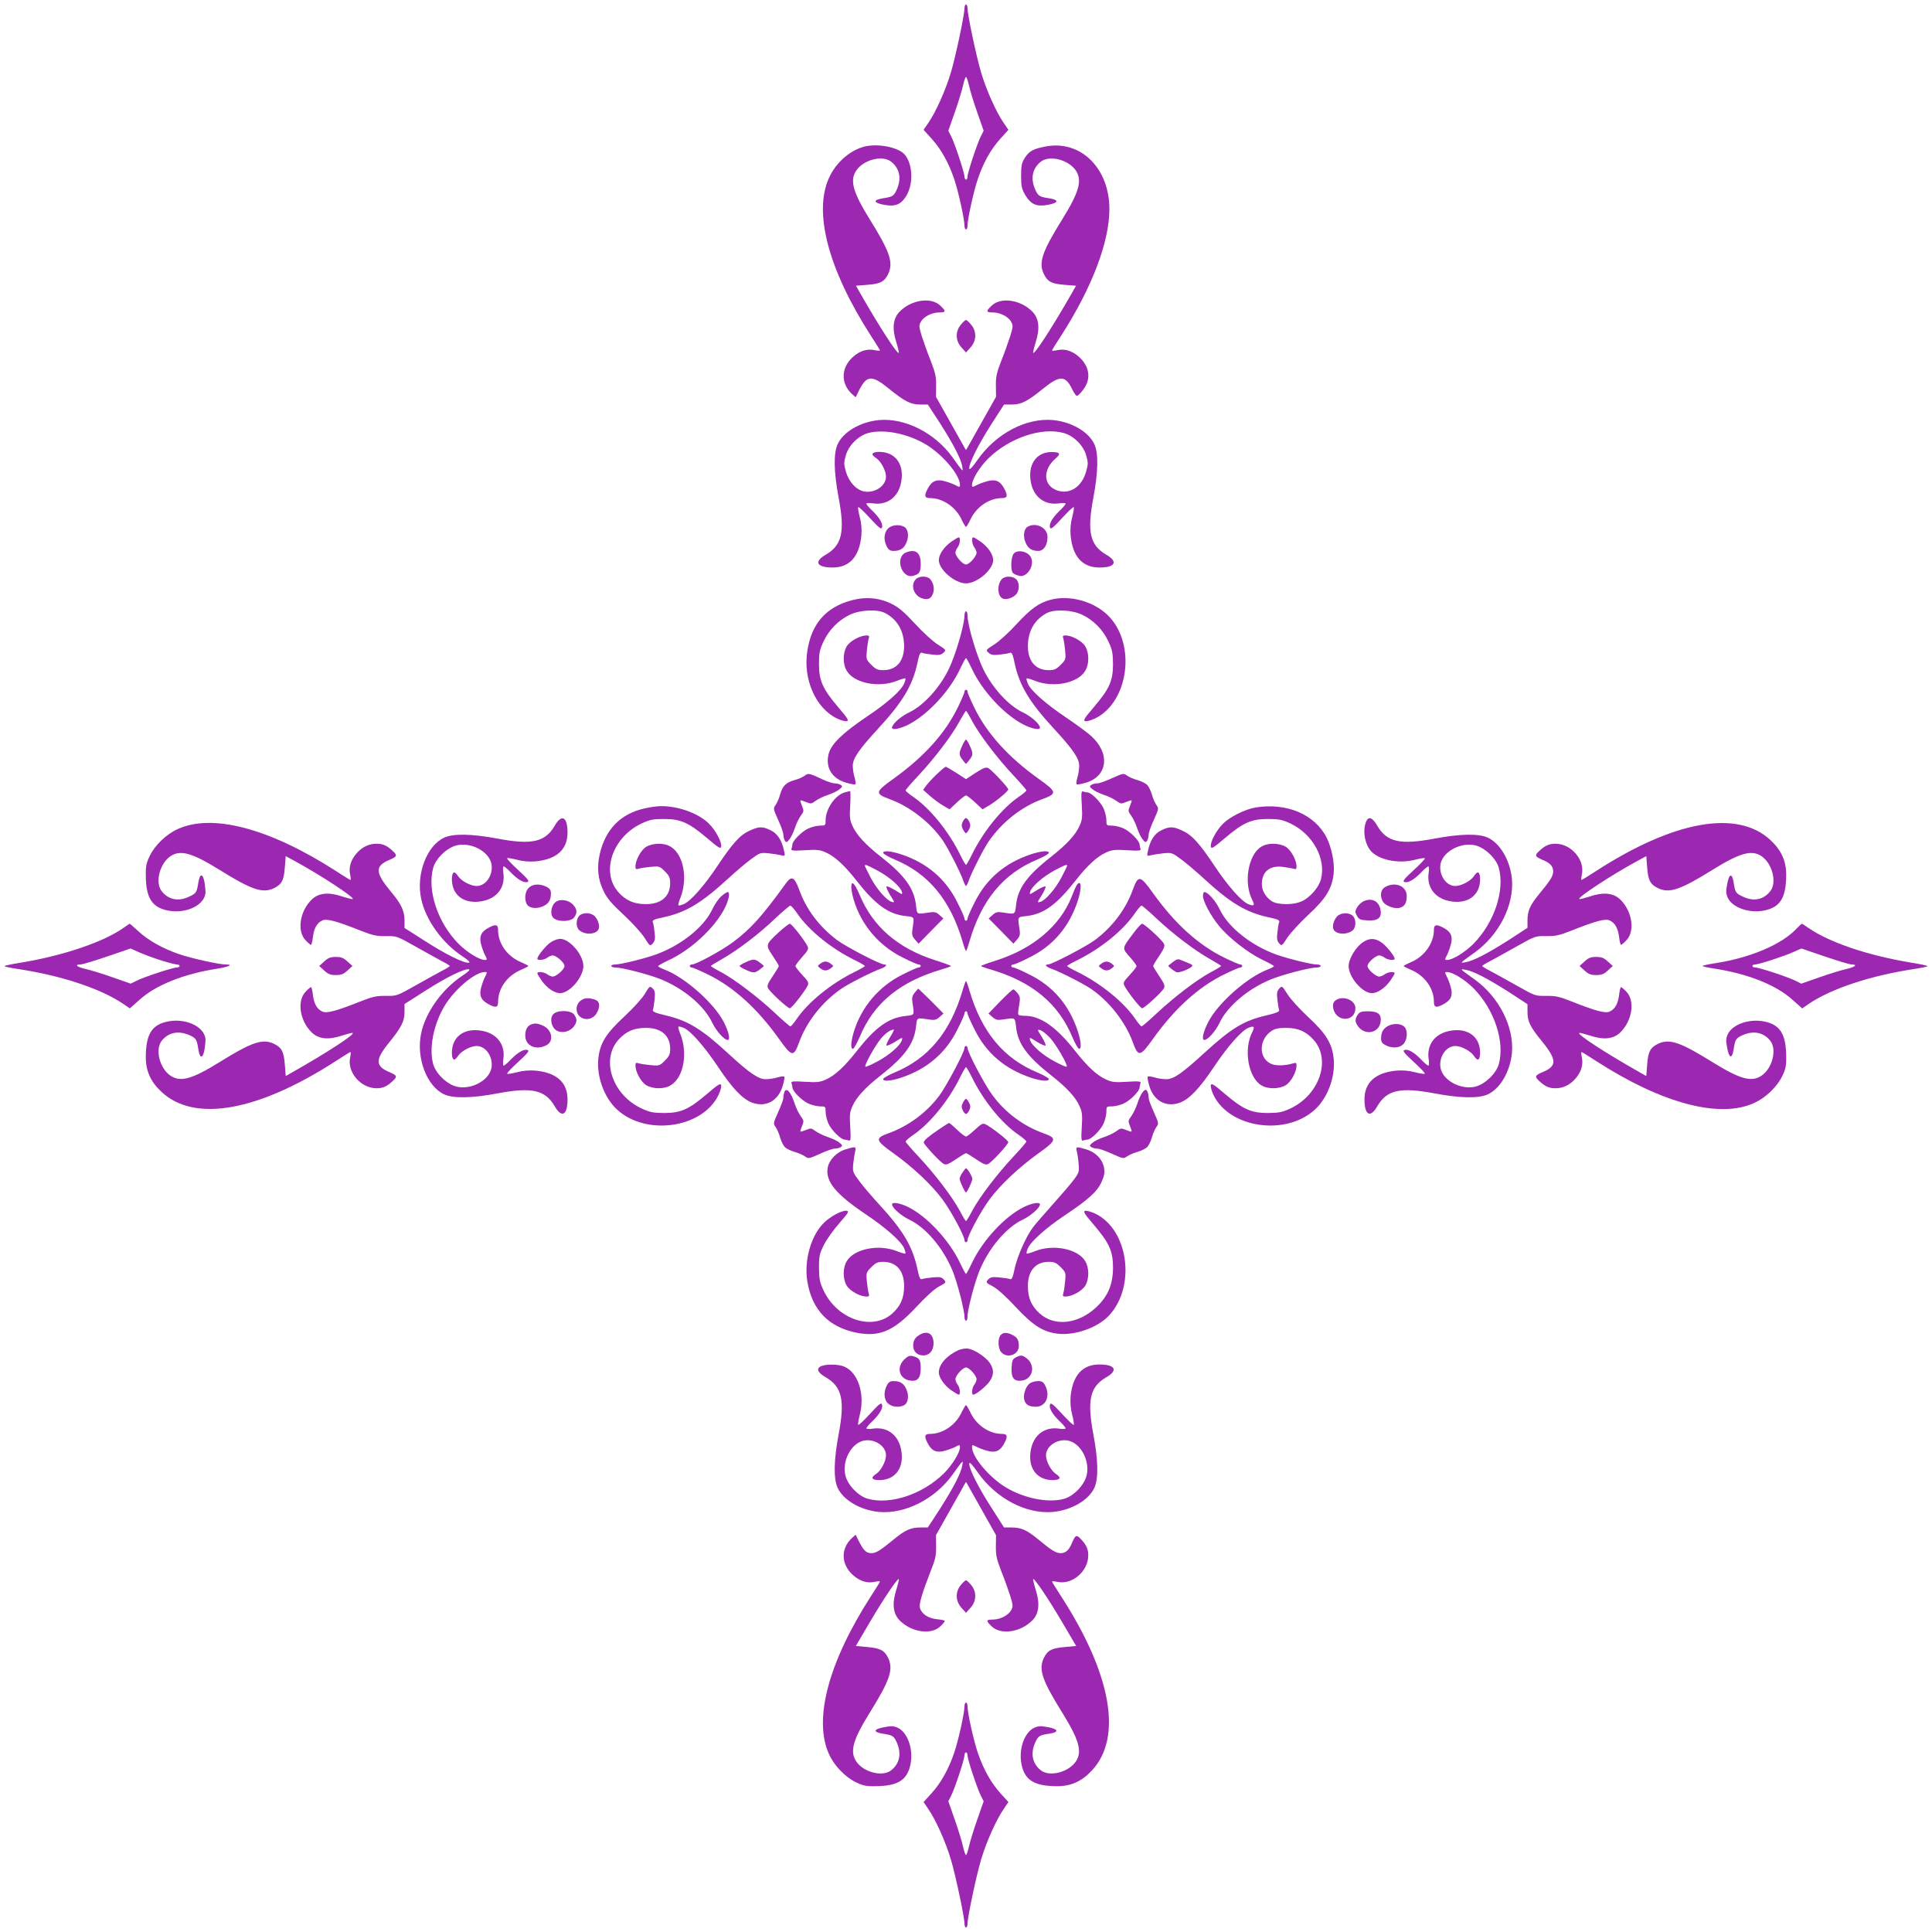 <?xml version="1.0" standalone="no"?>
<!DOCTYPE svg PUBLIC "-//W3C//DTD SVG 20010904//EN"
 "http://www.w3.org/TR/2001/REC-SVG-20010904/DTD/svg10.dtd">
<svg version="1.0" xmlns="http://www.w3.org/2000/svg"
 width="1280pt" height="1280pt" viewBox="0 0 1280 1280"
 preserveAspectRatio="xMidYMid meet">
<g transform="translate(0,1280) scale(0.1,-0.1)"
fill="#9c27b0" stroke="none">
<path d="M6390 12746 c0 -44 -58 -318 -90 -426 -34 -115 -100 -263 -150 -335
l-31 -45 55 -61 c63 -70 113 -160 150 -272 27 -81 66 -261 66 -303 0 -13 5
-24 10 -24 6 0 10 11 10 24 0 42 39 222 66 303 37 112 87 202 150 272 l55 61
-31 45 c-50 72 -116 220 -150 335 -32 108 -90 382 -90 426 0 13 -4 24 -10 24
-5 0 -10 -11 -10 -24z m30 -513 c7 -32 31 -112 55 -179 l42 -120 -19 -38 c-24
-47 -88 -240 -88 -267 0 -10 -4 -19 -10 -19 -5 0 -10 9 -10 19 0 27 -64 220
-88 267 l-19 38 42 120 c24 67 48 147 55 179 7 31 16 57 20 57 4 0 13 -26 20
-57z"/>
<path d="M5720 11827 c-94 -27 -182 -106 -227 -204 -106 -230 -4 -612 278
-1049 33 -50 59 -93 59 -96 0 -3 -16 -2 -35 2 -48 11 -98 -4 -142 -43 -81 -71
-85 -175 -10 -246 l26 -23 21 43 c52 104 86 106 198 15 106 -86 145 -106 208
-106 l51 0 79 -121 c90 -141 141 -239 149 -289 7 -40 8 -41 -65 61 -116 161
-314 261 -486 246 -124 -12 -237 -78 -275 -161 -27 -60 -25 -183 7 -352 43
-227 23 -316 -85 -379 -81 -46 -60 -85 45 -85 113 0 178 73 191 213 3 41 0 82
-11 122 -8 32 -13 62 -10 65 4 3 39 -30 79 -74 57 -62 73 -75 78 -62 9 23 -13
63 -62 111 -23 21 -41 43 -41 48 0 5 20 6 45 2 91 -13 164 39 184 134 20 93
-11 168 -81 196 -43 17 -108 14 -108 -5 0 -5 12 -17 26 -26 31 -21 64 -83 64
-122 0 -61 -74 -111 -145 -98 -52 10 -100 62 -120 129 -15 52 -15 62 -1 111
19 66 83 129 148 147 103 28 261 -3 383 -76 110 -66 225 -202 225 -267 0 -18
-2 -17 -39 2 -22 10 -58 22 -80 26 -46 7 -71 -8 -97 -58 -22 -43 -18 -58 17
-58 87 0 174 -60 213 -149 11 -22 22 -41 26 -41 4 0 15 19 26 41 39 89 126
149 213 149 35 0 39 15 17 58 -26 50 -51 65 -97 58 -22 -4 -58 -16 -80 -26
-37 -19 -39 -20 -39 -2 0 36 51 118 107 174 140 137 354 210 501 169 65 -18
129 -81 148 -147 14 -49 14 -59 -1 -111 -29 -99 -107 -150 -189 -123 -94 31
-100 137 -13 212 38 32 30 43 -27 43 -103 0 -160 -88 -135 -206 20 -95 93
-147 184 -134 25 4 45 3 45 -2 0 -5 -18 -27 -41 -48 -49 -48 -71 -88 -62 -111
5 -13 21 0 78 62 40 44 75 77 79 74 3 -3 -2 -33 -10 -65 -11 -40 -14 -81 -11
-122 13 -140 78 -213 191 -213 105 0 126 39 45 85 -108 63 -128 152 -85 379
32 169 34 292 7 352 -38 83 -151 149 -275 161 -178 16 -378 -90 -499 -263 -30
-44 -53 -69 -55 -60 -6 29 55 152 142 289 l88 137 52 0 c63 0 102 20 208 106
111 90 148 88 194 -10 11 -21 23 -39 29 -39 5 -1 25 18 42 42 54 70 42 155
-30 218 -44 39 -94 54 -142 43 -19 -4 -35 -5 -35 -2 0 3 26 46 59 96 205 318
321 622 321 841 0 267 -185 454 -413 416 -88 -15 -119 -31 -148 -78 -20 -31
-24 -52 -24 -118 0 -69 4 -86 27 -126 38 -64 75 -80 151 -66 68 12 75 32 15
42 -72 11 -79 15 -99 58 -33 74 -20 141 37 186 58 45 183 13 232 -59 43 -65
22 -142 -89 -321 -135 -217 -159 -288 -124 -363 25 -52 52 -67 139 -73 l75 -6
-26 -46 c-126 -221 -248 -410 -258 -399 -2 2 5 33 16 68 30 93 23 160 -21 205
-77 79 -209 99 -270 40 -39 -37 -38 -45 8 -45 48 0 103 -28 121 -62 14 -24 13
-33 -6 -95 -12 -37 -38 -111 -59 -163 -31 -80 -37 -106 -36 -167 l1 -72 -94
-167 c-52 -92 -97 -172 -100 -178 -4 -8 -6 -8 -10 0 -3 6 -48 86 -100 178
l-94 167 1 72 c1 61 -5 87 -36 167 -21 52 -47 126 -59 163 -19 62 -20 71 -6
95 18 34 73 62 122 62 45 0 46 8 7 45 -61 59 -193 39 -270 -40 -44 -45 -51
-112 -21 -205 11 -35 18 -66 16 -68 -10 -11 -132 178 -258 399 l-26 46 75 6
c87 6 114 21 139 73 35 75 11 146 -124 363 -111 179 -132 256 -88 321 48 72
173 104 231 59 57 -45 70 -112 37 -186 -20 -43 -27 -47 -98 -58 -61 -10 -54
-30 15 -42 74 -14 113 2 148 62 48 82 40 215 -15 274 -45 48 -184 73 -271 48z"/>
<path d="M6366 10649 c-38 -45 -36 -107 4 -151 l30 -33 30 33 c40 44 42 106 4
151 -14 17 -29 31 -34 31 -5 0 -20 -14 -34 -31z"/>
<path d="M5882 9297 c-26 -28 -29 -75 -7 -117 12 -23 22 -30 46 -30 44 0 69
17 85 57 18 42 10 89 -16 103 -34 18 -85 12 -108 -13z"/>
<path d="M6808 9310 c-25 -15 -31 -63 -14 -103 16 -40 41 -57 85 -57 36 0 61
38 61 93 0 61 -76 99 -132 67z"/>
<path d="M6301 9210 c-48 -35 -81 -84 -81 -121 0 -63 106 -154 180 -154 74 0
180 91 180 154 0 37 -33 86 -81 121 -23 16 -46 30 -51 30 -13 0 -9 -45 7 -66
8 -10 15 -27 15 -36 0 -24 -48 -78 -70 -78 -22 0 -70 54 -70 78 0 9 7 26 15
36 16 21 20 66 7 66 -5 0 -28 -14 -51 -30z"/>
<path d="M6003 9140 c-75 -30 -32 -175 47 -155 41 11 50 24 50 80 0 74 -34
100 -97 75z"/>
<path d="M6717 9133 c-20 -23 -24 -115 -4 -131 6 -6 24 -13 38 -17 59 -15 113
84 72 133 -25 32 -83 40 -106 15z"/>
<path d="M6067 8962 c-38 -41 -11 -113 48 -128 35 -9 54 1 66 33 12 31 4 70
-18 96 -21 23 -75 22 -96 -1z"/>
<path d="M6637 8963 c-33 -38 -29 -115 8 -129 22 -9 63 4 85 26 26 26 26 81 2
103 -24 22 -75 22 -95 0z"/>
<path d="M5640 8822 c-168 -45 -264 -155 -291 -334 -30 -187 55 -380 196 -448
25 -12 53 -20 64 -18 17 3 9 17 -56 93 -103 122 -127 175 -127 285 0 74 4 93
30 150 37 78 99 141 174 177 68 33 185 38 235 11 82 -44 124 -119 125 -218 0
-101 -51 -160 -138 -160 -37 0 -50 6 -79 35 -34 34 -35 38 -30 93 3 31 8 67
12 80 6 19 4 22 -16 22 -42 -1 -108 -37 -129 -72 -27 -44 -27 -120 1 -164 49
-80 209 -112 328 -66 30 12 57 20 59 17 3 -2 -1 -18 -8 -34 -19 -46 -112 -129
-250 -221 -157 -106 -231 -178 -249 -241 -25 -92 19 -167 116 -195 30 -9 57
-13 60 -10 4 3 1 23 -5 45 -7 21 -12 56 -12 79 0 47 41 107 170 247 159 172
226 284 257 428 13 63 20 77 32 72 9 -4 40 -9 69 -12 42 -5 56 -2 72 12 20 18
20 19 -37 55 -32 20 -100 82 -151 138 -73 79 -108 108 -156 132 -81 40 -173
48 -266 22z"/>
<path d="M6959 8826 c-76 -20 -131 -60 -225 -162 -49 -54 -115 -114 -147 -134
-57 -36 -57 -37 -37 -55 16 -14 30 -17 72 -12 29 3 60 8 69 12 12 5 19 -9 32
-72 31 -144 98 -256 257 -428 129 -140 170 -200 170 -247 0 -23 -5 -58 -12
-79 -6 -22 -9 -42 -5 -45 3 -3 30 1 60 10 147 43 164 195 35 311 -27 24 -102
79 -166 122 -132 88 -234 179 -252 223 -7 17 -11 33 -8 35 2 3 29 -5 59 -17
119 -46 279 -14 328 66 28 44 28 120 1 164 -21 35 -87 71 -129 72 -20 0 -22
-3 -16 -22 4 -13 9 -49 12 -80 5 -55 4 -59 -30 -93 -29 -29 -42 -35 -79 -35
-87 0 -138 59 -138 160 1 99 43 174 125 218 50 27 167 22 235 -11 74 -35 137
-99 173 -176 26 -55 30 -76 31 -150 0 -111 -23 -164 -127 -286 -65 -76 -73
-90 -56 -93 11 -2 39 6 64 18 219 106 273 481 96 672 -92 100 -261 150 -392
114z"/>
<path d="M6390 8723 c0 -64 -61 -269 -106 -360 -61 -123 -165 -236 -257 -281
-58 -27 -117 -79 -117 -103 0 -18 52 -8 108 20 129 66 276 224 344 372 18 38
35 69 38 69 3 0 20 -31 38 -69 68 -148 215 -306 344 -372 56 -28 108 -38 108
-20 0 24 -59 76 -117 103 -92 45 -196 158 -257 281 -45 91 -106 296 -106 360
0 15 -4 27 -10 27 -5 0 -10 -12 -10 -27z"/>
<path d="M6390 8217 c0 -7 -20 -54 -44 -103 -83 -172 -224 -328 -426 -473
-123 -88 -125 -99 -25 -136 133 -48 271 -156 353 -276 35 -52 113 -204 133
-261 7 -21 16 -38 19 -38 3 0 12 17 19 38 20 56 98 209 131 257 87 127 218
230 354 280 102 37 100 48 -24 136 -199 142 -343 301 -426 473 -24 49 -44 96
-44 103 0 7 -4 13 -10 13 -5 0 -10 -6 -10 -13z m52 -197 c49 -90 165 -243 272
-357 47 -50 86 -95 86 -100 0 -4 -22 -23 -50 -42 -111 -76 -234 -227 -311
-383 -18 -38 -36 -68 -39 -68 -3 0 -21 30 -39 68 -77 156 -200 307 -311 383
-28 19 -50 38 -50 42 0 5 39 50 86 100 107 115 219 262 270 356 22 39 41 71
44 71 3 0 22 -31 42 -70z"/>
<path d="M6372 7853 c-21 -48 -20 -56 13 -97 15 -20 15 -20 30 0 33 41 34 49
13 97 -11 26 -24 47 -28 47 -4 0 -17 -21 -28 -47z"/>
<path d="M6209 7673 c-28 -26 -60 -61 -72 -77 l-21 -29 45 -40 c24 -21 63 -50
87 -64 l43 -25 49 46 c27 25 54 46 60 46 6 0 33 -21 60 -46 l49 -46 43 25 c50
30 128 95 128 107 0 12 -109 129 -132 141 -16 8 -32 2 -84 -31 l-64 -42 -63
41 c-35 22 -67 41 -71 41 -4 0 -30 -21 -57 -47z"/>
<path d="M6378 7355 c-9 -20 -8 -31 2 -50 7 -14 16 -25 20 -25 4 0 13 11 20
25 10 19 11 30 2 50 -6 14 -16 25 -22 25 -6 0 -16 -11 -22 -25z"/>
<path d="M5330 7660 c-14 -10 -44 -23 -68 -29 -54 -15 -78 -39 -93 -93 -6 -23
-19 -54 -29 -69 -18 -25 -18 -26 15 -100 19 -41 35 -85 35 -99 0 -14 5 -32 10
-40 9 -13 13 -12 29 8 11 12 27 46 37 75 9 28 27 66 39 82 21 29 22 33 9 64
-8 19 -13 36 -11 38 2 2 19 -3 38 -11 31 -13 35 -12 64 9 16 12 54 30 82 39
29 10 63 26 75 37 20 16 21 20 8 29 -8 5 -26 10 -40 10 -14 0 -50 12 -80 26
-91 43 -94 43 -120 24z"/>
<path d="M7369 7645 c-41 -19 -85 -35 -99 -35 -14 0 -32 -5 -40 -10 -13 -9
-12 -13 8 -29 12 -11 46 -27 75 -37 28 -9 66 -27 82 -39 29 -21 33 -22 64 -9
19 8 36 13 38 11 2 -2 -3 -19 -11 -38 -13 -31 -12 -35 9 -64 12 -16 30 -54 39
-82 10 -29 26 -63 37 -75 16 -20 20 -21 29 -8 5 8 10 26 10 40 0 14 16 58 35
99 33 74 33 75 15 100 -10 15 -23 46 -29 69 -7 24 -21 52 -31 62 -10 10 -38
24 -62 31 -23 6 -54 19 -69 29 -25 18 -26 18 -100 -15z"/>
<path d="M5596 7550 c-64 -19 -125 -109 -126 -182 0 -37 -1 -38 -37 -38 -21 0
-56 -9 -78 -19 -42 -19 -105 -82 -105 -106 0 -7 -3 -20 -6 -28 -5 -13 7 -15
88 -10 81 5 101 3 140 -15 59 -26 124 -86 203 -187 125 -159 211 -222 325
-234 60 -7 58 -3 46 -83 -6 -39 -4 -50 16 -73 l24 -27 82 84 82 83 -26 23
c-22 20 -33 22 -72 16 -80 -12 -76 -14 -83 46 -12 114 -75 200 -234 325 -101
79 -161 144 -187 203 -18 39 -20 59 -15 139 3 51 2 93 -1 92 -4 0 -20 -5 -36
-9z m216 -517 c77 -40 153 -106 163 -141 6 -21 4 -21 -44 10 -28 17 -54 28
-58 25 -3 -4 8 -30 25 -58 31 -48 31 -50 10 -44 -35 10 -101 86 -141 163 -20
38 -37 73 -37 76 0 11 11 7 82 -31z"/>
<path d="M7167 7468 c5 -81 3 -101 -15 -140 -26 -59 -86 -124 -187 -203 -159
-125 -221 -209 -233 -319 -8 -67 -4 -64 -84 -52 -39 6 -50 4 -72 -16 l-26 -23
82 -83 82 -84 24 27 c20 23 22 34 16 73 -12 80 -14 76 46 83 114 12 200 75
325 234 79 101 144 161 203 187 39 18 59 20 140 15 81 -5 93 -3 88 10 -3 8 -6
21 -6 28 0 24 -63 87 -105 106 -22 10 -57 19 -77 19 -37 0 -38 1 -38 38 0 20
-9 55 -19 77 -19 42 -82 105 -106 105 -7 0 -20 3 -28 6 -13 5 -15 -7 -10 -88z
m-97 -404 c0 -3 -17 -38 -37 -76 -40 -77 -106 -153 -141 -163 -21 -6 -21 -4
10 44 17 28 28 54 25 58 -4 3 -30 -8 -58 -25 -48 -31 -50 -31 -44 -10 10 35
85 100 161 141 69 37 84 42 84 31z"/>
<path d="M4274 7445 c-160 -35 -261 -136 -300 -301 -21 -91 -13 -171 26 -250
23 -47 53 -82 132 -155 56 -52 118 -120 138 -152 36 -57 37 -57 55 -37 14 16
17 30 12 72 -3 29 -8 60 -12 69 -5 12 9 19 72 32 147 32 251 94 428 257 50 46
117 103 150 127 58 43 62 45 115 40 30 -3 68 -9 84 -13 28 -7 28 -6 21 27 -14
70 -44 117 -89 138 -54 27 -79 26 -141 -3 -62 -28 -112 -83 -213 -235 -87
-131 -178 -233 -222 -251 -17 -7 -33 -11 -35 -8 -3 3 2 22 10 42 54 130 26
293 -61 346 -42 27 -118 26 -162 0 -35 -21 -71 -87 -72 -129 0 -20 3 -22 23
-16 12 4 48 9 79 12 55 5 59 4 93 -30 29 -29 35 -42 35 -78 0 -88 -59 -139
-160 -139 -80 0 -132 23 -182 78 -119 132 -42 364 152 456 57 26 76 30 150 30
110 0 163 -24 285 -127 76 -65 90 -73 93 -56 5 30 -36 107 -81 152 -69 69
-206 118 -322 116 -22 0 -68 -7 -101 -14z"/>
<path d="M8317 7450 c-69 -12 -169 -62 -214 -107 -45 -45 -86 -122 -81 -152 3
-17 17 -9 93 56 122 103 175 127 285 127 74 0 93 -4 150 -30 149 -71 238 -235
201 -372 -15 -53 -73 -119 -126 -143 -55 -26 -160 -25 -199 0 -40 27 -66 70
-66 113 0 82 51 125 136 115 27 -3 59 -9 72 -12 18 -6 22 -4 22 16 -1 42 -37
108 -72 129 -44 26 -120 27 -162 0 -87 -53 -118 -240 -59 -353 18 -36 12 -43
-27 -27 -44 18 -135 120 -222 251 -101 152 -151 207 -213 235 -62 29 -87 30
-141 3 -45 -21 -75 -68 -89 -138 -7 -33 -7 -34 21 -27 16 4 54 10 84 13 53 5
57 3 115 -40 33 -24 100 -81 150 -127 177 -163 281 -225 428 -257 63 -13 77
-20 72 -32 -4 -9 -9 -40 -12 -69 -5 -41 -2 -56 12 -72 17 -19 18 -18 54 38 21
31 83 99 139 151 117 108 158 175 168 276 7 68 -14 171 -47 236 -78 154 -266
233 -472 199z"/>
<path d="M3675 7329 c-63 -108 -152 -128 -379 -85 -169 32 -292 34 -352 7
-116 -53 -188 -241 -154 -404 29 -140 139 -294 274 -383 38 -25 53 -40 43 -42
-30 -6 -152 54 -289 142 l-138 88 0 52 c0 59 -22 107 -84 181 -112 134 -115
177 -14 219 49 21 52 29 20 58 -38 36 -65 48 -107 48 -51 0 -95 -21 -132 -63
-39 -44 -54 -94 -43 -142 4 -19 5 -35 2 -35 -3 0 -46 26 -96 59 -437 282 -819
384 -1049 278 -75 -34 -150 -106 -184 -176 -23 -46 -28 -69 -27 -131 1 -144
38 -207 135 -230 119 -29 248 26 260 110 2 8 -1 39 -5 68 -10 65 -31 70 -41
10 -11 -70 -14 -76 -59 -97 -72 -36 -140 -23 -185 35 -45 58 -13 183 59 232
65 43 142 22 321 -89 217 -135 288 -159 363 -124 52 25 67 52 73 138 l6 75 66
-36 c164 -89 389 -237 378 -248 -3 -3 -33 5 -68 16 -91 31 -158 25 -204 -20
-79 -77 -99 -209 -40 -270 16 -17 32 -30 35 -30 4 0 10 23 13 51 7 59 27 95
63 111 29 13 90 -3 254 -68 81 -32 106 -37 167 -36 72 1 73 0 194 -68 67 -38
146 -81 175 -97 30 -15 54 -30 54 -33 0 -3 -24 -18 -54 -33 -29 -16 -108 -59
-175 -97 -121 -68 -122 -69 -194 -68 -61 1 -86 -4 -167 -36 -164 -65 -225 -81
-254 -68 -36 16 -56 52 -63 111 -3 28 -9 51 -13 51 -3 0 -19 -13 -35 -30 -59
-61 -39 -193 40 -270 46 -45 113 -51 204 -20 35 11 65 19 68 16 12 -11 -169
-129 -398 -259 l-46 -26 -6 75 c-6 87 -21 114 -73 139 -75 35 -146 11 -363
-124 -179 -111 -256 -132 -321 -88 -72 48 -104 173 -59 231 45 57 112 70 186
37 43 -20 47 -27 58 -98 10 -61 31 -56 41 10 4 28 7 59 5 67 -12 84 -141 139
-260 110 -97 -23 -134 -86 -135 -230 -1 -94 31 -166 104 -234 218 -204 638
-130 1156 205 50 33 93 59 96 59 3 0 2 -16 -2 -35 -22 -98 70 -205 175 -205
42 0 69 12 107 48 32 29 29 37 -20 58 -96 40 -97 82 -8 192 86 106 106 145
106 208 l0 52 138 88 c137 88 259 148 289 142 10 -2 -5 -17 -43 -42 -135 -89
-245 -243 -274 -383 -34 -163 38 -351 154 -404 60 -27 183 -25 352 7 227 43
316 23 379 -85 46 -81 85 -60 85 45 0 113 -73 178 -213 191 -41 3 -82 0 -122
-11 -32 -8 -62 -13 -65 -10 -3 4 30 39 74 79 62 57 75 73 62 78 -23 9 -63 -13
-111 -62 -21 -23 -43 -41 -48 -41 -5 0 -6 20 -2 45 13 91 -39 164 -134 184
-93 20 -168 -11 -196 -81 -17 -43 -14 -108 5 -108 5 0 17 12 26 26 21 31 83
64 122 64 62 0 111 -74 98 -146 -16 -83 -136 -147 -232 -123 -64 16 -137 87
-154 149 -29 105 2 262 75 385 66 110 202 225 267 225 18 0 17 -2 -2 -39 -10
-22 -22 -58 -26 -80 -7 -46 8 -71 58 -97 44 -23 58 -18 58 19 0 90 62 175 155
213 25 11 45 21 45 24 0 3 -20 13 -45 24 -93 38 -155 123 -155 214 0 36 -14
41 -58 18 -50 -26 -65 -51 -58 -97 4 -22 16 -58 26 -80 19 -37 20 -39 2 -39
-36 0 -118 51 -174 107 -138 140 -209 353 -168 503 17 62 90 133 154 149 96
24 216 -40 232 -123 13 -72 -36 -146 -98 -146 -39 0 -101 33 -122 64 -9 14
-21 26 -26 26 -19 0 -22 -65 -5 -108 28 -70 103 -101 196 -81 95 20 147 93
134 184 -4 25 -3 45 2 45 5 0 27 -18 48 -41 48 -49 88 -71 111 -62 13 5 0 21
-62 78 -44 40 -77 75 -74 79 3 3 33 -2 65 -10 40 -11 81 -14 122 -11 140 13
213 78 213 191 0 105 -39 126 -85 45z"/>
<path d="M9050 7354 c-25 -64 -5 -158 41 -201 59 -54 183 -76 284 -49 32 8 62
13 65 10 3 -4 -30 -39 -74 -79 -62 -57 -75 -73 -62 -78 23 -9 63 13 111 62 21
23 43 41 48 41 5 0 6 -20 2 -45 -13 -91 39 -164 134 -184 93 -20 168 11 196
81 17 43 14 108 -5 108 -5 0 -17 -12 -26 -26 -21 -31 -83 -64 -122 -64 -62 0
-111 74 -98 146 16 83 136 147 232 123 64 -17 137 -87 154 -149 41 -150 -30
-363 -168 -503 -56 -56 -138 -107 -174 -107 -18 0 -17 2 2 39 10 22 22 58 26
80 7 46 -8 71 -58 97 -43 22 -58 18 -58 -17 0 -89 -64 -178 -155 -215 -25 -11
-45 -21 -45 -24 0 -3 20 -13 45 -24 93 -38 155 -123 155 -213 0 -37 14 -42 58
-19 50 26 65 51 58 97 -4 22 -16 58 -26 80 -19 37 -20 39 -2 39 36 0 118 -51
174 -107 138 -140 209 -353 168 -503 -17 -62 -90 -132 -154 -149 -96 -24 -216
40 -232 123 -13 72 36 146 98 146 39 0 101 -33 122 -64 9 -14 21 -26 26 -26
19 0 22 65 5 108 -28 70 -103 101 -196 81 -95 -20 -147 -93 -134 -184 4 -25 3
-45 -2 -45 -5 0 -27 18 -48 41 -48 49 -88 71 -111 62 -13 -5 0 -21 62 -78 44
-40 77 -75 74 -79 -3 -3 -33 2 -65 10 -40 11 -81 14 -122 11 -140 -13 -213
-78 -213 -191 0 -105 39 -126 85 -45 63 108 152 128 379 85 169 -32 292 -34
352 -7 83 38 149 151 161 275 15 172 -85 370 -246 486 -102 73 -101 72 -61 65
50 -8 148 -59 289 -149 l121 -79 0 -49 c0 -67 16 -99 99 -201 97 -120 97 -161
-1 -201 -49 -21 -52 -29 -20 -58 38 -36 65 -48 107 -48 51 0 95 21 132 63 39
44 54 94 43 142 -4 19 -5 35 -2 35 3 0 46 -26 96 -59 437 -282 819 -384 1049
-278 75 34 150 106 184 176 23 46 28 69 27 131 -1 144 -38 207 -135 230 -102
25 -220 -14 -252 -82 -12 -27 -13 -43 -4 -90 12 -69 32 -76 42 -15 11 71 15
78 58 98 74 33 141 20 186 -37 45 -58 13 -183 -59 -231 -65 -44 -142 -23 -321
88 -217 135 -288 159 -363 124 -52 -25 -67 -52 -73 -139 l-6 -75 -46 26 c-229
130 -410 248 -398 259 3 3 33 -5 68 -16 91 -31 158 -25 204 20 79 77 99 209
40 270 -16 17 -32 30 -35 30 -4 0 -10 -23 -13 -51 -7 -59 -27 -95 -63 -111
-29 -13 -90 3 -254 68 -81 32 -106 37 -167 36 -72 -1 -73 0 -194 68 -67 38
-146 81 -175 97 -30 15 -54 30 -54 33 0 3 24 18 54 33 29 16 108 59 175 97
121 68 122 69 194 68 61 -1 86 4 167 36 164 65 225 81 254 68 36 -16 56 -52
63 -111 3 -28 9 -51 13 -51 3 0 19 13 35 30 59 61 39 193 -40 270 -46 45 -113
51 -204 20 -35 -11 -65 -19 -68 -16 -11 11 214 159 378 248 l66 36 6 -75 c6
-86 21 -113 73 -138 75 -35 146 -11 363 124 179 111 256 132 321 89 72 -49
104 -174 59 -232 -45 -58 -113 -71 -185 -35 -45 21 -48 27 -59 97 -10 60 -30
53 -42 -15 -9 -48 -8 -64 4 -91 32 -68 150 -107 252 -82 97 23 134 86 135 230
1 94 -31 166 -104 234 -218 204 -638 130 -1156 -205 -50 -33 -93 -59 -96 -59
-3 0 -2 16 2 35 22 98 -70 205 -175 205 -42 0 -69 -12 -107 -48 -32 -29 -29
-37 20 -58 52 -21 72 -43 72 -77 0 -31 -17 -59 -94 -152 -60 -73 -76 -110 -76
-173 l0 -49 -121 -79 c-141 -90 -239 -141 -289 -149 -40 -7 -41 -8 61 65 161
116 261 314 246 486 -12 124 -78 237 -161 275 -60 27 -183 25 -352 -7 -227
-43 -316 -23 -379 85 -33 57 -60 66 -75 25z"/>
<path d="M5852 7148 c3 -7 36 -26 74 -42 225 -93 370 -268 451 -543 10 -35 20
-63 23 -63 3 0 13 28 23 63 81 276 224 449 451 543 38 16 71 35 74 42 6 19
-50 15 -121 -9 -169 -57 -293 -162 -370 -318 -26 -51 -47 -99 -47 -107 0 -8
-4 -14 -10 -14 -5 0 -10 6 -10 14 0 8 -21 56 -47 107 -77 156 -201 261 -370
318 -71 24 -127 28 -121 9z"/>
<path d="M5207 6948 c-156 -216 -231 -300 -348 -388 -76 -57 -247 -150 -275
-150 -8 0 -14 -4 -14 -10 0 -5 6 -10 13 -10 7 0 54 -20 103 -44 172 -83 331
-227 473 -426 88 -124 99 -126 136 -24 50 136 153 267 280 354 48 33 201 111
258 131 36 13 50 29 25 29 -27 0 -256 119 -314 163 -117 89 -202 201 -249 332
-32 86 -50 95 -88 43z m77 -203 c77 -111 224 -230 379 -306 37 -18 67 -36 67
-39 0 -3 -30 -21 -67 -39 -157 -77 -308 -200 -384 -311 -19 -28 -38 -50 -42
-50 -5 0 -50 39 -100 86 -114 107 -267 223 -357 272 -39 20 -70 39 -70 42 0 3
33 23 72 45 100 56 247 167 353 269 50 47 95 85 101 86 6 0 28 -25 48 -55z"/>
<path d="M5160 6624 c-89 -83 -89 -84 -41 -156 23 -34 41 -64 41 -68 0 -4 -18
-34 -41 -68 -33 -49 -39 -64 -30 -80 14 -26 129 -132 144 -132 12 0 94 105
117 148 10 21 7 28 -34 72 -25 27 -46 54 -46 59 0 6 20 33 45 61 40 45 44 54
34 73 -22 42 -104 147 -116 147 -6 0 -39 -25 -73 -56z"/>
<path d="M4947 6428 c-26 -11 -47 -24 -47 -28 0 -4 21 -17 47 -28 48 -21 56
-20 97 13 20 15 20 15 0 30 -41 33 -49 34 -97 13z"/>
<path d="M5434 6415 c-19 -15 -19 -15 0 -30 25 -19 45 -19 70 0 20 15 20 15 0
30 -25 19 -45 19 -70 0z"/>
<path d="M7505 6905 c-46 -128 -133 -244 -248 -331 -59 -44 -288 -164 -314
-164 -26 0 -12 -16 25 -29 57 -20 209 -98 261 -133 120 -82 228 -220 276 -353
37 -100 48 -98 136 25 142 199 301 343 473 426 49 24 96 44 103 44 7 0 13 5
13 10 0 6 -6 10 -13 10 -7 0 -54 20 -103 44 -172 83 -328 224 -473 426 -88
123 -99 125 -136 25z m158 -191 c108 -102 255 -213 355 -269 39 -22 72 -42 72
-45 0 -3 -31 -22 -70 -42 -92 -50 -244 -166 -357 -272 -50 -47 -95 -86 -100
-86 -4 0 -23 22 -42 50 -76 111 -227 234 -383 311 -38 18 -68 36 -68 39 0 3
30 21 68 39 154 76 301 195 378 306 20 30 42 55 47 55 5 0 50 -39 100 -86z"/>
<path d="M7509 6617 c-77 -102 -76 -98 -24 -157 25 -28 45 -55 45 -61 0 -5
-21 -32 -46 -59 -41 -44 -44 -51 -34 -72 23 -43 105 -148 117 -148 15 0 130
106 144 132 9 16 3 31 -30 80 -23 34 -41 64 -41 68 0 4 18 35 41 68 32 49 38
65 30 80 -14 27 -130 132 -144 132 -7 0 -33 -29 -58 -63z"/>
<path d="M7773 6428 c-15 -12 -30 -23 -32 -25 -5 -3 23 -27 49 -42 10 -6 31
-2 63 11 48 21 57 32 35 41 -7 3 -29 12 -50 21 -34 15 -37 14 -65 -6z"/>
<path d="M7296 6415 c-20 -15 -20 -15 0 -30 25 -19 45 -19 70 0 19 15 19 15 0
30 -25 19 -45 19 -70 0z"/>
<path d="M5640 6923 c0 -16 7 -54 16 -84 49 -165 166 -304 323 -382 51 -26 99
-47 107 -47 8 0 14 -4 14 -10 0 -5 -6 -10 -14 -10 -8 0 -56 -21 -107 -47 -157
-78 -274 -217 -323 -382 -20 -67 -21 -114 -4 -109 7 3 27 39 45 81 93 222 265
363 540 444 35 10 63 20 63 23 0 3 -47 20 -104 38 -249 80 -414 223 -502 436
-32 76 -54 96 -54 49z"/>
<path d="M7131 6931 c-6 -10 -20 -42 -31 -72 -76 -192 -254 -343 -496 -421
-57 -18 -104 -35 -104 -38 0 -3 28 -13 63 -23 275 -81 450 -226 543 -451 16
-38 35 -71 42 -74 19 -6 15 50 -9 121 -57 169 -162 293 -318 370 -51 26 -99
47 -107 47 -8 0 -14 5 -14 10 0 6 6 10 14 10 8 0 56 21 107 47 156 77 261 201
318 370 22 66 27 123 11 123 -5 0 -14 -8 -19 -19z"/>
<path d="M3502 6917 c-24 -25 -29 -75 -12 -107 14 -26 61 -34 103 -16 40 16
57 41 57 85 0 24 -7 34 -30 46 -44 22 -93 19 -118 -8z"/>
<path d="M9178 6924 c-30 -16 -38 -57 -17 -96 15 -27 74 -51 110 -43 34 8 49
31 49 78 0 66 -74 98 -142 61z"/>
<path d="M4780 6863 c-18 -15 -46 -55 -62 -90 -56 -117 -207 -237 -373 -297
-79 -28 -233 -66 -270 -66 -14 0 -25 -4 -25 -10 0 -5 12 -10 28 -10 45 0 229
-48 305 -80 150 -62 283 -175 335 -284 27 -57 80 -116 103 -116 20 0 7 56 -28
123 -66 124 -256 292 -390 343 -24 9 -43 20 -43 23 0 3 31 21 69 39 148 68
306 215 372 344 28 56 38 108 20 108 -5 0 -24 -12 -41 -27z"/>
<path d="M7970 6865 c0 -36 50 -131 106 -199 63 -78 191 -178 286 -224 43 -20
78 -40 78 -43 0 -4 -19 -14 -43 -23 -134 -51 -324 -219 -390 -343 -35 -67 -48
-123 -28 -123 23 0 75 58 101 114 52 109 187 224 337 286 76 32 260 80 306 80
15 0 27 5 27 10 0 6 -11 10 -25 10 -37 0 -191 38 -270 66 -166 60 -317 180
-373 297 -27 58 -80 117 -103 117 -5 0 -9 -11 -9 -25z"/>
<path d="M3683 6825 c-31 -22 -41 -80 -18 -105 27 -30 118 -28 139 2 22 31 20
52 -6 83 -29 32 -84 42 -115 20z"/>
<path d="M9030 6827 c-13 -7 -31 -25 -40 -40 -13 -24 -13 -30 0 -54 14 -25 22
-28 71 -31 70 -4 95 18 85 72 -11 58 -61 81 -116 53z"/>
<path d="M3837 6732 c-22 -24 -22 -75 1 -95 37 -33 114 -29 128 8 9 22 -4 63
-26 85 -26 26 -81 26 -103 2z"/>
<path d="M8860 6730 c-22 -22 -35 -63 -26 -85 14 -37 91 -41 129 -8 23 21 22
75 -1 96 -25 23 -78 21 -102 -3z"/>
<path d="M820 6654 c-129 -93 -399 -185 -677 -231 -62 -10 -113 -20 -113 -24
0 -3 37 -11 83 -18 290 -43 556 -131 705 -233 l42 -29 63 56 c107 98 295 173
515 207 77 12 111 28 58 28 -45 0 -226 40 -311 69 -109 38 -199 88 -268 151
-30 28 -56 50 -58 50 -2 -1 -20 -12 -39 -26z m254 -219 c45 -14 90 -25 99 -25
9 0 17 -4 17 -10 0 -5 -9 -10 -19 -10 -27 0 -220 -64 -267 -88 l-38 -19 -120
42 c-67 24 -147 48 -178 55 -58 13 -78 30 -35 30 12 0 92 24 177 53 l155 53
63 -28 c35 -15 100 -39 146 -53z"/>
<path d="M11904 6649 c-98 -106 -306 -194 -537 -230 -48 -7 -87 -16 -87 -19 0
-3 37 -11 83 -18 219 -34 407 -109 514 -207 l63 -56 42 29 c149 102 415 190
706 233 45 7 82 15 82 18 0 4 -51 14 -112 24 -279 46 -535 132 -675 228 -23
16 -43 29 -45 29 -3 0 -17 -14 -34 -31z m364 -239 c42 0 22 -17 -35 -30 -32
-7 -112 -31 -179 -55 l-120 -42 -38 19 c-47 24 -240 88 -267 88 -10 0 -19 5
-19 10 0 6 8 10 18 10 24 0 196 56 257 84 l50 22 155 -53 c85 -29 165 -53 178
-53z"/>
<path d="M3653 6560 c-31 -18 -93 -93 -93 -112 0 -13 45 -9 66 7 10 8 27 15
36 15 24 0 78 -48 78 -70 0 -22 -54 -70 -78 -70 -9 0 -26 7 -36 15 -21 16 -66
20 -66 7 0 -5 14 -28 30 -51 35 -48 84 -81 121 -81 63 0 154 106 154 180 0 74
-91 180 -154 180 -14 0 -40 -9 -58 -20z"/>
<path d="M9029 6557 c-46 -31 -94 -110 -94 -157 0 -74 91 -180 154 -180 37 0
86 33 121 81 16 23 30 46 30 51 0 13 -45 9 -66 -7 -10 -8 -27 -15 -36 -15 -24
0 -78 48 -78 70 0 22 54 70 78 70 9 0 26 -7 36 -15 21 -16 66 -20 66 -7 0 19
-62 94 -93 112 -42 26 -76 25 -118 -3z"/>
<path d="M2148 6430 l-33 -30 33 -30 c26 -24 41 -30 77 -30 36 0 51 6 77 30
l33 30 -33 30 c-26 24 -41 30 -77 30 -36 0 -51 -6 -77 -30z"/>
<path d="M10498 6430 l-33 -30 33 -30 c26 -24 41 -30 77 -30 36 0 51 6 77 30
l33 30 -33 30 c-26 24 -41 30 -77 30 -36 0 -51 -6 -77 -30z"/>
<path d="M6377 6237 c-81 -275 -226 -450 -451 -543 -38 -16 -71 -35 -74 -41
-6 -20 50 -16 121 8 169 57 293 162 370 318 26 51 47 99 47 107 0 8 5 14 10
14 6 0 10 -6 10 -14 0 -8 21 -56 47 -107 77 -156 201 -261 370 -318 71 -24
127 -28 121 -8 -3 6 -36 25 -74 41 -225 93 -370 268 -451 543 -10 35 -20 63
-23 63 -3 0 -13 -28 -23 -63z"/>
<path d="M4272 6215 c-18 -30 -77 -95 -137 -151 -121 -112 -161 -177 -171
-279 -12 -119 40 -259 124 -336 192 -177 566 -124 672 96 12 25 20 53 18 64
-3 17 -17 9 -93 -56 -122 -104 -175 -127 -286 -127 -74 1 -95 5 -150 31 -193
91 -270 323 -151 455 50 55 102 78 182 78 101 0 160 -51 160 -138 0 -37 -6
-50 -35 -79 -34 -34 -38 -35 -93 -30 -31 3 -67 8 -79 12 -20 6 -23 4 -23 -16
1 -42 37 -108 72 -129 44 -26 120 -27 162 0 87 53 115 216 61 346 -8 20 -13
39 -10 42 2 3 18 -1 35 -8 45 -19 135 -121 225 -255 97 -146 164 -216 227
-240 92 -34 175 11 204 112 9 30 13 57 10 60 -3 4 -23 1 -45 -5 -21 -7 -56
-12 -79 -12 -47 0 -106 40 -247 170 -178 164 -267 218 -416 253 -71 17 -88 25
-83 37 3 8 8 40 11 70 4 46 2 58 -14 72 -18 17 -20 15 -51 -37z"/>
<path d="M8475 6250 c-14 -16 -17 -30 -12 -72 3 -29 8 -60 11 -68 5 -12 -12
-20 -83 -37 -151 -35 -231 -84 -411 -248 -149 -137 -205 -175 -252 -175 -23 0
-58 5 -79 12 -22 6 -42 9 -45 5 -3 -3 1 -30 10 -60 29 -101 112 -146 204 -112
63 24 130 94 227 240 90 134 180 236 225 255 39 16 45 9 27 -27 -59 -113 -28
-300 59 -353 42 -27 118 -26 162 0 35 21 71 87 72 129 0 20 -4 22 -22 16 -58
-17 -121 -18 -153 0 -79 42 -73 161 11 216 21 14 47 19 94 19 80 0 132 -23
182 -78 119 -131 41 -364 -151 -455 -55 -26 -76 -30 -150 -31 -111 0 -164 23
-286 127 -76 65 -90 73 -93 56 -2 -11 6 -39 18 -64 106 -220 480 -273 672 -96
84 77 136 217 124 336 -10 101 -51 168 -168 276 -56 52 -118 120 -138 152 -36
57 -37 57 -55 37z"/>
<path d="M6060 6223 c-17 -22 -20 -34 -14 -71 12 -80 14 -76 -46 -83 -114 -12
-200 -75 -325 -234 -79 -101 -144 -161 -203 -187 -39 -18 -59 -20 -140 -15
-81 5 -93 3 -88 -10 3 -8 6 -21 6 -28 0 -24 63 -87 105 -106 22 -10 57 -19 78
-19 36 0 37 -1 37 -37 0 -21 9 -56 19 -78 19 -42 82 -105 106 -105 7 0 20 -3
28 -6 13 -5 15 7 10 88 -5 81 -3 101 15 140 26 59 86 124 187 203 159 125 222
211 234 325 7 60 3 58 83 46 39 -6 50 -4 73 16 l26 23 -82 83 c-46 45 -84 82
-85 82 -1 0 -12 -12 -24 -27z m-162 -293 c-17 -28 -28 -53 -25 -57 4 -3 30 8
58 25 48 31 50 31 44 10 -10 -35 -86 -101 -165 -142 -39 -21 -74 -36 -77 -33
-8 9 66 142 104 187 32 37 61 57 85 59 4 1 -7 -22 -24 -49z"/>
<path d="M6627 6166 l-78 -81 26 -23 c23 -20 34 -22 73 -16 80 12 76 15 84
-52 12 -110 74 -194 233 -319 101 -79 161 -144 187 -203 18 -39 20 -59 15
-140 -5 -81 -3 -93 10 -88 8 3 21 6 28 6 24 0 87 63 106 105 10 22 19 57 19
78 0 36 1 37 38 37 20 0 55 9 77 19 42 19 105 82 105 106 0 7 3 20 6 28 5 13
-7 15 -88 10 -81 -5 -101 -3 -140 15 -59 26 -124 86 -204 188 -125 160 -231
234 -334 234 -21 0 -41 3 -43 8 -3 4 -1 31 5 61 8 47 7 58 -9 79 -11 14 -23
26 -29 27 -5 1 -44 -35 -87 -79z m329 -241 c40 -43 121 -182 111 -192 -3 -3
-38 12 -77 33 -79 41 -155 107 -165 142 -6 21 -4 21 44 -10 28 -17 54 -28 58
-25 3 4 -8 30 -25 58 -31 48 -31 50 -10 44 13 -3 41 -26 64 -50z"/>
<path d="M3870 6183 c-32 -12 -50 -37 -50 -68 0 -74 100 -92 135 -24 19 35 19
63 2 78 -17 14 -67 22 -87 14z"/>
<path d="M8862 6180 c-27 -12 -36 -32 -28 -65 23 -90 146 -85 146 6 0 47 -66
81 -118 59z"/>
<path d="M3665 6080 c-24 -26 -13 -84 20 -106 34 -22 88 -11 115 23 24 31 25
51 4 81 -21 30 -112 32 -139 2z"/>
<path d="M8996 6078 c-21 -30 -20 -50 4 -81 46 -58 133 -41 146 28 10 53 -14
75 -82 75 -43 0 -56 -4 -68 -22z"/>
<path d="M3520 6013 c-26 -9 -40 -35 -40 -73 0 -69 70 -101 140 -65 53 27 37
105 -25 131 -36 15 -50 16 -75 7z"/>
<path d="M9203 6006 c-37 -17 -53 -43 -53 -85 0 -24 7 -34 30 -46 44 -22 93
-19 118 8 25 26 30 83 10 110 -18 24 -67 30 -105 13z"/>
<path d="M6390 5857 c0 -28 -121 -255 -169 -319 -86 -113 -205 -200 -339 -248
-86 -31 -82 -46 38 -131 128 -92 251 -207 323 -304 57 -76 147 -243 147 -272
0 -7 5 -13 10 -13 6 0 10 6 10 13 0 29 90 196 147 272 72 97 195 212 323 304
120 85 124 100 38 131 -137 49 -254 135 -342 253 -50 66 -166 285 -166 315 0
6 -4 12 -10 12 -5 0 -10 -6 -10 -13z m49 -194 c76 -155 195 -302 306 -379 30
-20 55 -42 55 -47 0 -5 -39 -50 -86 -100 -106 -113 -222 -265 -272 -357 -20
-39 -39 -70 -42 -70 -3 0 -22 31 -42 70 -50 92 -166 244 -272 357 -47 50 -86
95 -86 100 0 5 25 27 55 47 109 76 232 227 306 379 18 37 36 67 39 67 3 0 21
-30 39 -67z"/>
<path d="M6380 5495 c-10 -19 -11 -30 -2 -50 6 -14 16 -25 22 -25 6 0 16 11
22 25 9 20 8 31 -2 50 -7 14 -16 25 -20 25 -4 0 -13 -11 -20 -25z"/>
<path d="M6224 5320 c-75 -51 -104 -76 -104 -89 0 -13 107 -129 132 -142 16
-9 31 -3 80 30 34 23 64 41 68 41 4 0 34 -18 68 -41 49 -33 64 -39 80 -30 26
14 132 129 132 144 0 12 -105 94 -148 117 -21 10 -28 7 -72 -34 -27 -25 -54
-46 -60 -46 -6 0 -33 20 -59 45 -26 25 -50 45 -53 45 -3 0 -32 -18 -64 -40z"/>
<path d="M6375 5029 c-11 -16 -19 -35 -17 -42 6 -26 35 -87 42 -87 7 0 36 61
42 87 3 12 -32 73 -42 73 -3 0 -14 -14 -25 -31z"/>
<path d="M5196 5564 c-3 -9 -6 -25 -6 -37 0 -12 -16 -55 -35 -96 -33 -74 -33
-75 -15 -100 10 -15 23 -46 29 -69 7 -24 21 -52 31 -62 10 -10 38 -24 62 -31
23 -6 54 -19 69 -29 25 -18 26 -18 100 15 41 19 85 35 99 35 14 0 32 5 40 10
13 9 12 13 -8 29 -12 11 -46 27 -75 37 -28 9 -66 27 -82 39 -29 21 -33 22 -64
9 -19 -8 -36 -13 -38 -11 -2 2 3 19 11 38 13 31 12 35 -9 64 -12 16 -30 53
-39 80 -26 81 -56 115 -70 79z"/>
<path d="M7566 5558 c-9 -12 -23 -45 -32 -73 -9 -27 -27 -64 -39 -80 -21 -29
-22 -33 -9 -64 8 -19 13 -36 11 -38 -2 -2 -19 3 -38 11 -31 13 -35 12 -64 -9
-16 -12 -54 -30 -82 -39 -29 -10 -63 -26 -75 -37 -20 -16 -21 -20 -8 -29 8 -5
26 -10 40 -10 14 0 58 -16 99 -35 74 -33 75 -33 100 -15 15 10 46 23 69 29 24
7 52 21 62 31 10 10 24 38 31 62 6 23 19 54 29 69 18 25 18 26 -15 100 -19 41
-35 84 -35 96 0 28 -10 53 -21 53 -4 0 -15 -10 -23 -22z"/>
<path d="M5599 5184 c-56 -17 -105 -68 -115 -119 -17 -91 52 -176 252 -310
134 -90 235 -180 254 -225 7 -17 11 -33 8 -35 -2 -3 -29 5 -59 17 -119 46
-279 14 -328 -66 -28 -44 -28 -120 -1 -164 21 -35 87 -71 129 -72 20 0 22 3
16 23 -4 12 -9 48 -12 79 -5 55 -4 59 30 93 29 29 42 35 78 35 88 0 139 -59
139 -160 0 -80 -23 -132 -78 -182 -131 -118 -364 -41 -455 151 -26 55 -30 76
-31 151 0 78 3 93 32 151 17 35 63 100 102 144 60 69 67 80 50 83 -31 5 -108
-36 -153 -81 -85 -85 -131 -250 -108 -388 31 -188 142 -303 328 -339 150 -29
245 12 392 169 63 68 121 121 151 137 49 26 50 28 33 47 -15 16 -27 18 -73 14
-30 -3 -62 -8 -71 -11 -12 -6 -19 8 -32 71 -32 147 -94 251 -252 423 -48 52
-108 122 -132 155 -43 58 -45 62 -40 115 3 30 9 67 13 83 7 31 2 33 -67 11z"/>
<path d="M7134 5173 c4 -16 10 -53 12 -83 5 -50 3 -59 -28 -101 -18 -26 -82
-100 -141 -166 -59 -66 -119 -135 -133 -154 -45 -59 -103 -190 -121 -271 -13
-64 -20 -78 -32 -72 -9 3 -41 8 -71 11 -46 4 -58 2 -73 -14 -17 -19 -16 -21
33 -47 30 -16 88 -69 151 -137 114 -122 178 -162 275 -175 115 -14 268 40 343
122 178 193 127 567 -92 673 -25 12 -55 21 -66 19 -17 -3 -9 -17 56 -93 104
-122 127 -175 127 -285 -1 -111 -33 -187 -110 -260 -120 -113 -277 -131 -376
-42 -55 50 -78 102 -78 182 0 101 51 160 139 160 36 0 49 -6 78 -35 34 -34 35
-38 30 -93 -3 -31 -8 -67 -12 -79 -6 -20 -4 -23 16 -23 42 1 108 37 129 72 27
44 27 120 -1 164 -49 80 -209 112 -328 66 -30 -12 -57 -20 -59 -17 -3 2 1 18
8 35 18 43 120 135 240 215 160 107 218 159 247 222 19 42 23 62 18 94 -10 58
-55 105 -118 124 -68 20 -70 19 -63 -12z"/>
<path d="M5910 4821 c0 -23 59 -75 115 -102 108 -51 223 -186 285 -336 31 -74
80 -263 80 -308 0 -14 5 -25 10 -25 6 0 10 12 10 28 0 45 48 229 80 305 62
150 177 285 285 336 56 27 115 79 115 102 0 17 -51 9 -105 -17 -125 -61 -271
-217 -343 -366 -20 -43 -39 -77 -42 -78 -3 0 -22 35 -42 78 -72 148 -218 305
-343 366 -54 26 -105 34 -105 17z"/>
<path d="M6095 3958 c-31 -17 -45 -39 -45 -73 0 -39 27 -65 67 -65 41 0 68 32
68 80 0 62 -38 87 -90 58z"/>
<path d="M6629 3954 c-20 -24 -17 -89 5 -113 40 -44 116 -16 116 41 0 40 -10
57 -41 73 -37 19 -63 19 -80 -1z"/>
<path d="M6350 3855 c-77 -35 -130 -94 -130 -147 0 -34 34 -84 81 -118 23 -16
46 -30 51 -30 13 0 9 45 -7 66 -8 10 -15 27 -15 36 0 24 48 78 70 78 22 0 70
-54 70 -78 0 -9 -7 -26 -15 -36 -16 -21 -20 -66 -7 -66 19 0 94 62 112 93 26
42 25 76 -3 118 -26 38 -98 86 -142 94 -17 3 -45 -2 -65 -10z"/>
<path d="M5990 3792 c-52 -52 -33 -125 36 -138 52 -10 74 15 74 81 0 56 -9 69
-52 80 -22 6 -33 1 -58 -23z"/>
<path d="M6730 3807 c-21 -11 -25 -20 -28 -68 -4 -70 18 -95 73 -85 69 13 86
100 28 146 -30 23 -39 24 -73 7z"/>
<path d="M5443 3750 c-38 -15 -28 -43 28 -75 108 -63 128 -152 85 -379 -32
-169 -34 -292 -7 -352 38 -83 151 -149 275 -161 172 -15 370 85 486 246 73
102 72 101 65 61 -8 -50 -59 -148 -149 -289 l-79 -121 -49 0 c-63 0 -100 -16
-173 -76 -93 -77 -121 -94 -152 -94 -34 0 -51 17 -83 79 l-21 43 -26 -23 c-75
-71 -71 -175 10 -246 44 -39 94 -54 142 -43 19 4 35 5 35 2 0 -3 -26 -46 -59
-96 -282 -437 -384 -819 -278 -1049 34 -75 106 -150 176 -184 46 -23 69 -28
131 -27 144 1 207 38 230 135 25 102 -14 220 -82 252 -27 12 -43 13 -90 4 -69
-12 -76 -32 -15 -42 71 -11 78 -15 98 -58 33 -74 20 -141 -37 -186 -58 -45
-183 -13 -231 59 -44 65 -23 142 88 321 135 217 159 288 124 363 -25 52 -51
66 -139 74 l-76 7 93 158 c90 153 184 293 192 285 2 -2 -5 -33 -16 -68 -30
-93 -23 -160 21 -205 77 -79 209 -99 270 -40 17 16 30 32 30 36 0 3 -23 9 -51
11 -57 6 -99 32 -113 71 -10 27 9 91 79 272 22 54 28 86 27 142 l-1 72 94 167
c52 92 97 172 100 178 4 8 6 8 10 0 3 -6 48 -86 100 -178 l94 -167 -1 -72 c-1
-61 5 -87 36 -167 21 -52 47 -126 59 -163 19 -62 20 -71 6 -95 -18 -34 -73
-62 -121 -62 -46 0 -47 -8 -8 -45 61 -59 193 -39 270 40 44 45 51 112 21 205
-11 35 -18 66 -16 68 8 8 102 -132 192 -285 l93 -158 -76 -7 c-88 -8 -114 -22
-139 -74 -35 -75 -11 -146 124 -363 111 -179 132 -256 89 -321 -49 -72 -174
-104 -232 -59 -57 45 -70 112 -37 186 20 43 27 47 99 58 60 10 53 30 -15 42
-48 9 -64 8 -91 -4 -68 -32 -107 -150 -82 -252 23 -97 86 -134 230 -135 94 -1
166 31 234 104 204 218 130 638 -205 1156 -33 50 -59 93 -59 96 0 3 16 2 35
-2 98 -22 205 70 205 175 0 42 -12 69 -48 107 -29 32 -37 29 -58 -20 -21 -52
-43 -72 -77 -72 -31 0 -59 17 -152 94 -73 60 -110 76 -174 76 l-49 0 -88 138
c-87 136 -148 259 -142 288 2 9 25 -16 55 -60 121 -173 321 -279 499 -263 124
12 237 78 275 161 27 60 25 183 -7 352 -43 227 -23 316 85 379 81 46 60 85
-45 85 -113 0 -178 -73 -191 -213 -3 -41 0 -82 11 -122 8 -32 13 -62 10 -65
-4 -3 -39 30 -79 74 -57 62 -73 75 -78 62 -9 -23 13 -63 62 -111 23 -21 41
-43 41 -48 0 -5 -20 -6 -45 -2 -91 13 -164 -39 -184 -134 -20 -93 11 -168 81
-196 43 -17 108 -14 108 5 0 5 -12 17 -26 26 -31 21 -64 83 -64 122 0 61 74
111 145 98 85 -16 148 -135 124 -232 -16 -64 -87 -137 -149 -154 -105 -29
-262 2 -385 75 -110 66 -225 202 -225 267 0 18 2 17 39 -2 22 -10 58 -22 80
-26 46 -7 71 8 97 58 22 43 18 58 -17 58 -87 0 -174 60 -213 149 -11 22 -22
41 -26 41 -4 0 -15 -19 -26 -41 -39 -89 -126 -149 -213 -149 -35 0 -39 -15
-17 -58 26 -50 51 -65 97 -58 22 4 58 16 80 26 37 19 39 20 39 2 0 -36 -51
-118 -107 -174 -140 -138 -353 -209 -503 -168 -62 17 -133 90 -149 154 -24 97
39 216 124 232 71 13 145 -37 145 -98 0 -39 -33 -101 -64 -122 -14 -9 -26 -21
-26 -26 0 -19 65 -22 108 -5 70 28 101 103 81 196 -20 95 -93 147 -184 134
-25 -4 -45 -3 -45 2 0 5 18 27 41 48 49 48 71 88 62 111 -5 13 -21 0 -78 -62
-40 -44 -75 -77 -79 -74 -3 3 2 33 10 65 36 137 -10 282 -103 321 -36 16 -116
17 -150 4z"/>
<path d="M5875 3620 c-22 -44 -19 -93 8 -118 25 -24 75 -29 107 -12 26 14 34
61 16 103 -16 40 -41 57 -85 57 -24 0 -34 -7 -46 -30z"/>
<path d="M6823 3635 c-27 -19 -46 -75 -37 -109 8 -32 31 -46 77 -46 66 0 97
71 62 140 -12 24 -22 30 -48 30 -18 0 -42 -7 -54 -15z"/>
<path d="M6366 2299 c-38 -45 -36 -107 4 -151 l30 -33 30 33 c40 44 42 106 4
151 -14 17 -29 31 -34 31 -5 0 -20 -14 -34 -31z"/>
<path d="M6390 1496 c0 -45 -40 -226 -69 -311 -38 -110 -88 -199 -152 -269
l-50 -55 31 -46 c50 -72 116 -220 150 -335 32 -108 90 -382 90 -426 0 -13 5
-24 10 -24 6 0 10 11 10 24 0 44 58 318 90 426 34 115 100 263 150 335 l31 46
-50 55 c-64 70 -114 159 -152 269 -29 85 -69 266 -69 311 0 13 -4 24 -10 24
-5 0 -10 -11 -10 -24z m20 -325 c0 -27 64 -220 88 -267 l19 -38 -42 -120 c-24
-67 -48 -147 -55 -178 -7 -32 -16 -58 -20 -58 -4 0 -13 26 -20 57 -7 32 -31
112 -55 179 l-42 120 19 38 c24 47 88 240 88 267 0 10 5 19 10 19 6 0 10 -9
10 -19z"/>
</g>
</svg>
